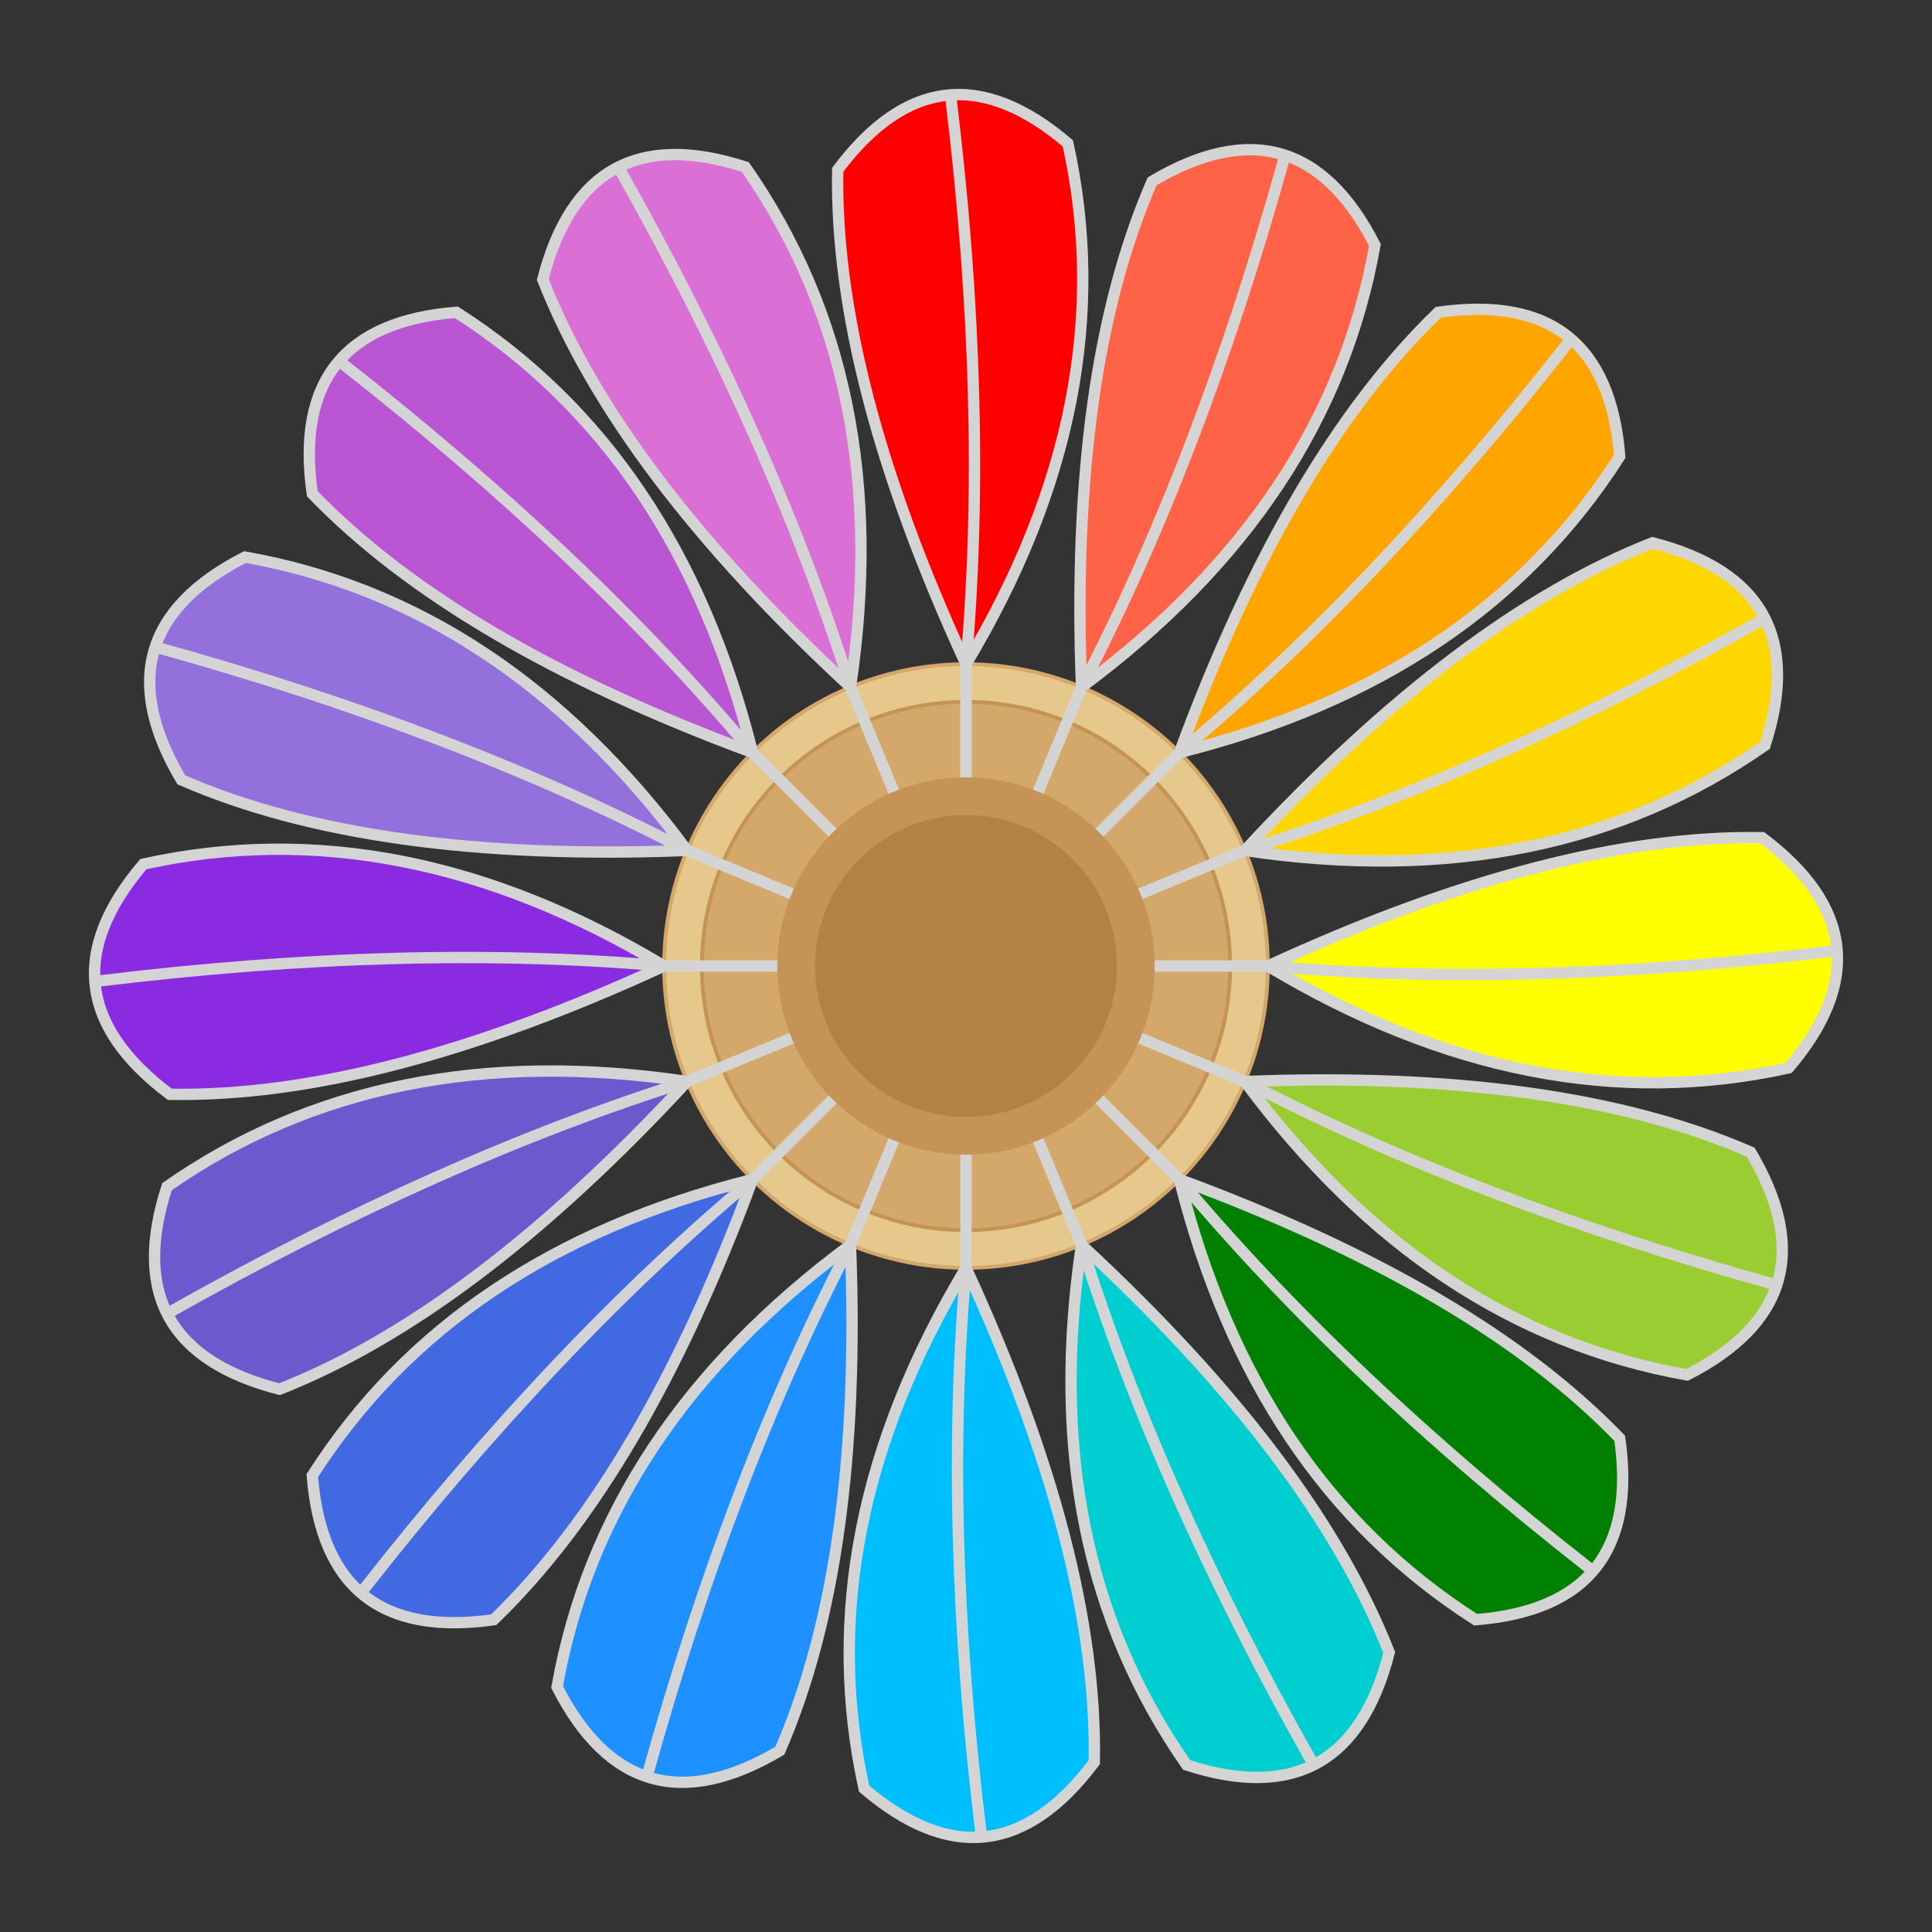 <svg xmlns="http://www.w3.org/2000/svg" width="512" height="512"><rect width="100%" height="100%" fill="#333333" stroke="none"/><circle cx="256" cy="256" r="80" fill="#e6c78c" stroke="#d4a76a"/><circle cx="256" cy="256" r="70" fill="#d4a76a" stroke="#c49355"/><g id="a" stroke-width="3"><path d="M256 176q42-70 27-138-34-29-61 7-1 55 34 131 6-68-4-150"/><path stroke="#d4d4d4" d="M256 176v80"/></g><g stroke="#d4d4d4"><use fill="red" href="#a"/><use fill="tomato" href="#a" transform="rotate(22.5 256 256)"/><use fill="orange" href="#a" transform="rotate(45 256 256)"/><use fill="gold" href="#a" transform="rotate(67.5 256 256)"/><use fill="#FF0" href="#a" transform="rotate(90 256 256)"/><use fill="#9ACD32" href="#a" transform="rotate(112.5 256 256)"/><use fill="green" href="#a" transform="rotate(135 256 256)"/><use fill="#00CED1" href="#a" transform="rotate(157.5 256 256)"/><use fill="#00BFFF" href="#a" transform="rotate(180 256 256)"/><use fill="#1E90FF" href="#a" transform="rotate(202.5 256 256)"/><use fill="#4169E1" href="#a" transform="rotate(225 256 256)"/><use fill="#6A5ACD" href="#a" transform="rotate(247.5 256 256)"/><use fill="#8A2BE2" href="#a" transform="rotate(270 256 256)"/><use fill="#9370DB" href="#a" transform="rotate(292.5 256 256)"/><use fill="#BA55D3" href="#a" transform="rotate(315 256 256)"/><use fill="orchid" href="#a" transform="rotate(337.5 256 256)"/></g><circle cx="256" cy="256" r="50" fill="#c49355"/><circle cx="256" cy="256" r="40" fill="#b38144"/></svg>

